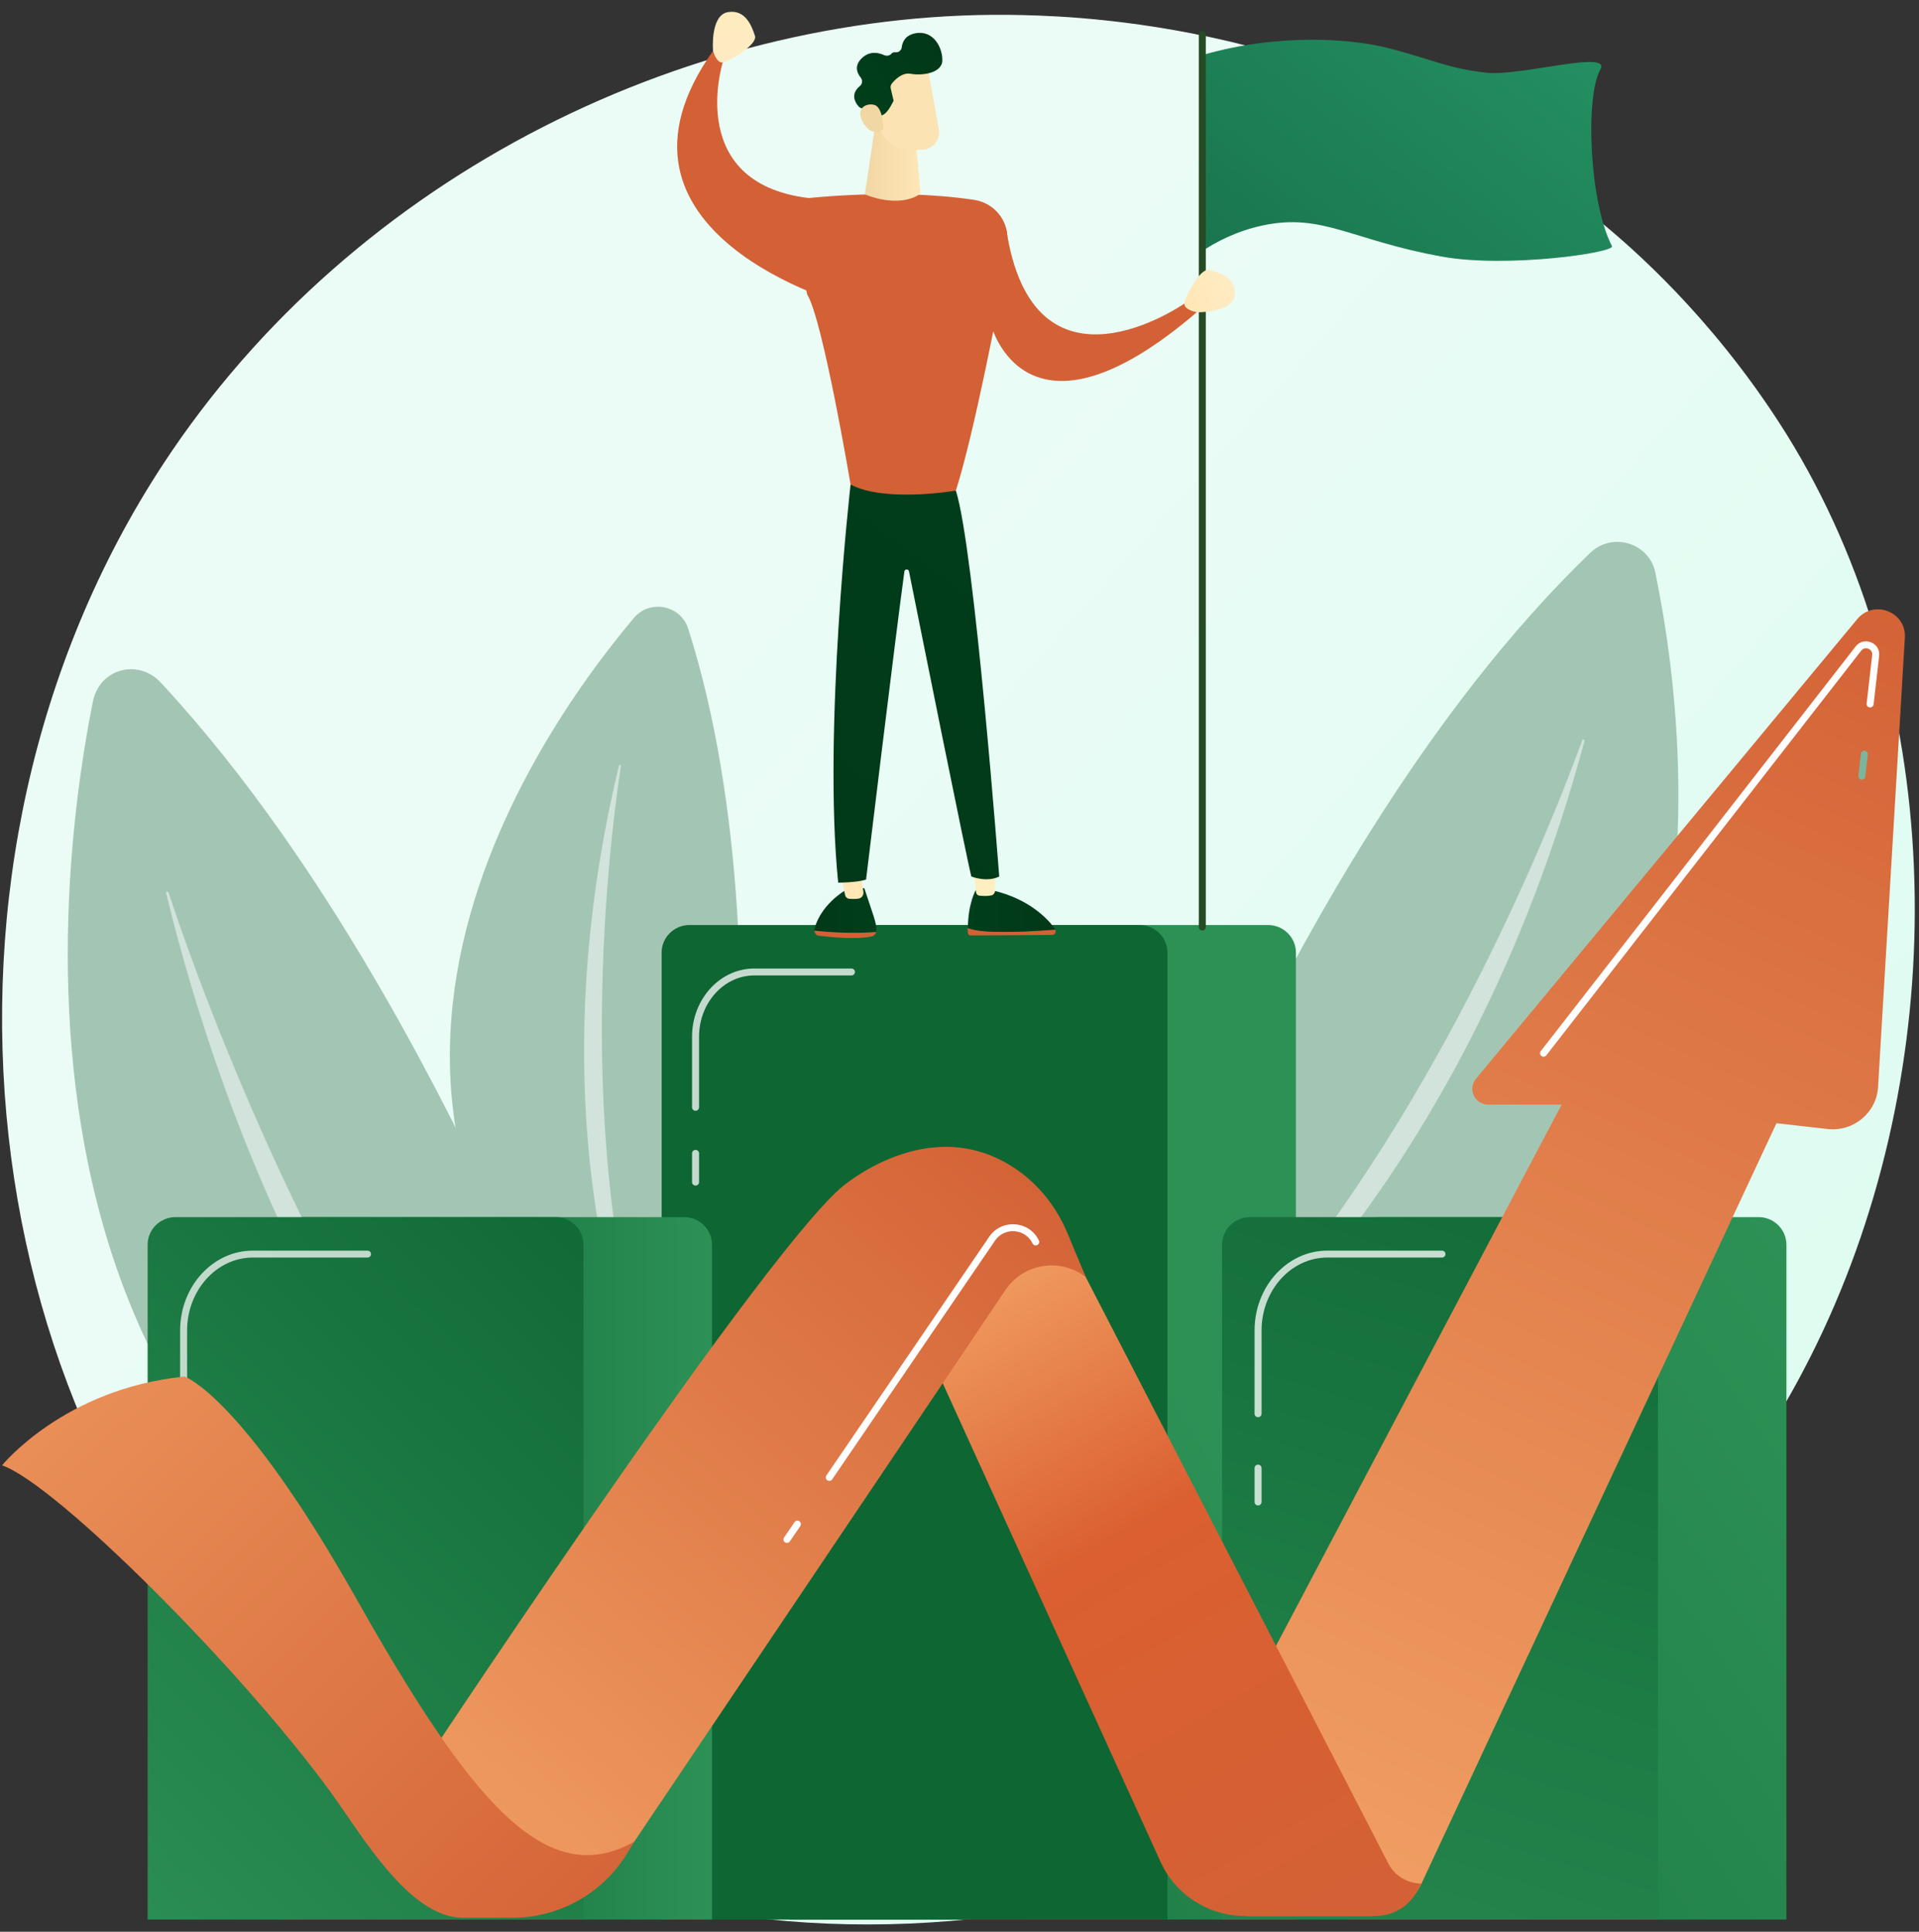 <svg xmlns="http://www.w3.org/2000/svg" width="150" height="151" viewBox="0 0 150 151" fill="none"><rect x="0" y="0" width="150" height="151" fill="#333333" stroke="none"/><g clip-path="url(#clip0_202_934)"><path d="M143.404 102.003C128.898 135.786 90.259 154.711 56.751 149.606C51.298 148.776 36.351 146.301 23.116 134.628C-2.361 112.154 -7.81 67.655 12.742 36.295C27.7 13.471 54.514 0.532 79.992 1.18C85.48 1.319 106.512 2.178 124.996 17.254C127.711 19.468 133.699 24.73 139.096 33.077C151.768 52.678 152.857 79.987 143.404 102.003Z" fill="url(#paint0_linear_202_934)"></path><path d="M54.38 135.553C54.38 135.553 39.206 82.074 12.58 53.367C10.79 51.438 7.767 52.276 7.256 54.852C3.841 72.079 -1.594 124.205 54.38 135.553Z" fill="#A3C6B4"></path><path opacity="0.5" d="M49.122 132.214C49.253 132.339 49.101 132.546 48.956 132.44C43.594 128.532 22.62 109.188 12.985 69.816C12.954 69.689 13.127 69.637 13.168 69.76C16.193 78.866 28.346 112.418 49.121 132.214H49.122Z" fill="white"></path><path d="M54.651 116.039C54.651 116.039 62.528 76.554 53.794 49.142C53.208 47.299 50.797 46.821 49.547 48.305C41.186 58.231 19.323 89.913 54.651 116.04V116.039Z" fill="#A3C6B4"></path><path opacity="0.5" d="M52.119 112.124C52.168 112.249 51.99 112.33 51.924 112.213C49.518 107.897 41.506 88.405 48.382 59.852C48.404 59.76 48.544 59.785 48.53 59.878C47.499 66.75 44.403 92.408 52.119 112.124Z" fill="white"></path><path d="M83.992 115.105C83.992 115.105 98.714 67.845 124.302 43.214C126.022 41.558 128.912 42.43 129.39 44.755C132.594 60.31 137.598 107.183 83.992 115.105Z" fill="#A3C6B4"></path><path opacity="0.5" d="M89.036 112.327C88.91 112.434 89.055 112.626 89.195 112.536C94.339 109.252 114.483 92.776 123.852 57.921C123.882 57.809 123.716 57.755 123.677 57.864C120.747 65.894 108.992 95.439 89.036 112.328V112.327Z" fill="white"></path><path d="M63.942 72.306H99.115C100.32 72.306 101.297 73.273 101.297 74.464V150.049H61.76V74.464C61.76 73.273 62.737 72.306 63.942 72.306H63.942Z" fill="url(#paint1_linear_202_934)"></path><path d="M53.899 72.306H89.072C90.276 72.306 91.254 73.273 91.254 74.464V150.049H51.716V74.464C51.716 73.273 52.694 72.306 53.898 72.306H53.899Z" fill="url(#paint2_linear_202_934)"></path><path opacity="0.76" d="M54.368 86.827C54.217 86.827 54.094 86.705 54.094 86.556V81.04C54.094 78.099 56.277 75.707 58.959 75.707H66.552C66.703 75.707 66.826 75.829 66.826 75.978C66.826 76.127 66.703 76.249 66.552 76.249H58.959C56.579 76.249 54.642 78.398 54.642 81.039V86.555C54.642 86.705 54.519 86.826 54.368 86.826V86.827Z" fill="white"></path><path opacity="0.76" d="M54.368 92.674C54.217 92.674 54.094 92.553 54.094 92.404V90.156C54.094 90.007 54.217 89.885 54.368 89.885C54.519 89.885 54.642 90.007 54.642 90.156V92.404C54.642 92.553 54.519 92.674 54.368 92.674Z" fill="white"></path><path d="M23.767 95.139H53.471C54.675 95.139 55.653 96.106 55.653 97.297V150.049H21.584V97.297C21.584 96.106 22.562 95.139 23.766 95.139H23.767Z" fill="url(#paint3_linear_202_934)"></path><path d="M13.723 95.139H43.426C44.631 95.139 45.608 96.106 45.608 97.297V150.049H11.54V97.297C11.54 96.106 12.518 95.139 13.723 95.139Z" fill="url(#paint4_linear_202_934)"></path><g opacity="0.73"><path d="M14.352 110.779C14.201 110.779 14.079 110.658 14.079 110.509V104.001C14.079 100.559 16.631 97.758 19.769 97.758H28.727C28.878 97.758 29.001 97.88 29.001 98.029C29.001 98.179 28.878 98.3 28.727 98.3H19.769C16.933 98.3 14.626 100.858 14.626 104.001V110.509C14.626 110.658 14.504 110.779 14.352 110.779Z" fill="white"></path><path d="M14.352 117.679C14.201 117.679 14.079 117.558 14.079 117.408V114.757C14.079 114.608 14.201 114.487 14.352 114.487C14.504 114.487 14.626 114.608 14.626 114.757V117.408C14.626 117.558 14.504 117.679 14.352 117.679Z" fill="white"></path></g><path d="M107.751 95.139H137.455C138.659 95.139 139.637 96.106 139.637 97.297V150.049H105.568V97.297C105.568 96.106 106.546 95.139 107.75 95.139H107.751Z" fill="url(#paint5_linear_202_934)"></path><path d="M97.707 95.139H127.411C128.615 95.139 129.593 96.106 129.593 97.297V150.049H95.524V97.297C95.524 96.106 96.502 95.139 97.707 95.139H97.707Z" fill="url(#paint6_linear_202_934)"></path><path opacity="0.76" d="M98.337 110.779C98.186 110.779 98.064 110.658 98.064 110.509V104.001C98.064 100.559 100.616 97.758 103.754 97.758H112.712C112.863 97.758 112.986 97.88 112.986 98.029C112.986 98.179 112.863 98.3 112.712 98.3H103.754C100.918 98.3 98.611 100.858 98.611 104.001V110.509C98.611 110.658 98.488 110.779 98.337 110.779Z" fill="white"></path><path opacity="0.76" d="M98.337 117.679C98.186 117.679 98.064 117.558 98.064 117.408V114.757C98.064 114.608 98.186 114.487 98.337 114.487C98.488 114.487 98.611 114.608 98.611 114.757V117.408C98.611 117.558 98.488 117.679 98.337 117.679Z" fill="white"></path><path d="M94.101 139.337L122.065 86.347H116.335C115.279 86.347 114.698 85.133 115.368 84.325L145.172 48.395C146.464 46.838 149.015 47.826 148.895 49.837L146.8 84.972C146.68 86.983 144.877 88.482 142.853 88.253L138.859 87.8L111.113 147.234C110.391 148.781 108.825 149.772 107.102 149.772H97.486L94.101 139.338V139.337Z" fill="url(#paint7_linear_202_934)"></path><path d="M70.98 102.173L90.722 145.55C91.891 148.119 94.475 149.771 97.323 149.771H107.501C108.851 149.771 110.096 149.047 110.75 147.879L111.112 147.234C110.018 147.234 109.018 146.627 108.52 145.664L82.216 94.686L70.98 102.173Z" fill="url(#paint8_linear_202_934)"></path><path d="M84.874 99.835C82.894 98.289 80.002 98.744 78.604 100.82L49.578 143.955C47.253 147.41 43.336 149.485 39.139 149.485H35.055L31.731 140.014C31.731 140.014 58.716 99.089 65.671 92.898C65.671 92.898 72.597 86.724 79.426 91.392C81.23 92.625 82.601 94.385 83.437 96.391L84.874 99.835V99.835Z" fill="url(#paint9_linear_202_934)"></path><path d="M0.161 114.542C0.161 114.542 5.019 108.535 14.435 107.601C14.435 107.601 18.907 109.108 27.815 124.898C36.724 140.688 42.638 147.888 49.577 143.955L49.003 144.898C47.109 148.008 43.708 149.909 40.038 149.909H36.2C31.975 149.909 28.305 143.472 25.838 140.079C18.904 130.545 4.42 116.023 0.161 114.542Z" fill="url(#paint10_linear_202_934)"></path><path d="M145.533 60.943C145.522 60.943 145.512 60.943 145.501 60.941C145.351 60.924 145.243 60.79 145.26 60.641L145.456 58.926C145.474 58.777 145.609 58.67 145.759 58.687C145.909 58.703 146.017 58.838 146 58.986L145.804 60.702C145.788 60.84 145.67 60.943 145.533 60.943Z" fill="#7CB59C"></path><path d="M120.653 82.598C120.595 82.598 120.536 82.58 120.486 82.542C120.366 82.451 120.344 82.281 120.436 82.162L145.047 50.533C145.337 50.16 145.809 50.034 146.249 50.209C146.689 50.386 146.938 50.801 146.885 51.268L146.451 55.059C146.434 55.208 146.298 55.314 146.148 55.298C145.998 55.282 145.89 55.147 145.907 54.999L146.341 51.207C146.371 50.942 146.207 50.778 146.043 50.712C145.879 50.646 145.645 50.652 145.481 50.863L120.87 82.493C120.816 82.562 120.735 82.599 120.653 82.599V82.598Z" fill="white"></path><path d="M64.82 115.757C64.768 115.757 64.715 115.742 64.668 115.711C64.543 115.627 64.509 115.459 64.594 115.335L77.322 96.674C77.778 96.005 78.535 95.643 79.348 95.704C80.161 95.764 80.855 96.236 81.204 96.965C81.269 97.1 81.21 97.262 81.074 97.326C80.937 97.39 80.774 97.332 80.709 97.197C80.446 96.647 79.922 96.29 79.307 96.244C78.692 96.198 78.121 96.472 77.776 96.977L65.048 115.638C64.995 115.716 64.909 115.758 64.821 115.758L64.82 115.757Z" fill="white"></path><path d="M61.512 120.606C61.459 120.606 61.407 120.591 61.36 120.56C61.234 120.476 61.201 120.308 61.286 120.184L62.102 118.987C62.186 118.863 62.356 118.831 62.482 118.914C62.607 118.997 62.64 119.166 62.556 119.29L61.739 120.486C61.687 120.564 61.6 120.606 61.512 120.606Z" fill="white"></path><path d="M93.901 4.327C99.961 2.552 105.739 3.03 108.624 3.785C112.035 4.677 113.166 5.346 116.186 5.683C118.869 5.983 126.002 3.835 125.088 5.45C123.898 7.556 124.224 15.804 126.001 19.242C126.26 19.742 117.813 20.981 112.696 20.056C105.641 18.781 103.369 16.642 98.736 17.615C96.599 18.064 94.975 18.961 93.938 19.649C94.41 14.564 93.429 9.412 93.902 4.327L93.901 4.327Z" fill="url(#paint11_linear_202_934)"></path><path d="M93.978 72.741C93.827 72.741 93.704 72.619 93.704 72.47V2.692C93.704 2.543 93.827 2.422 93.978 2.422C94.129 2.422 94.251 2.543 94.251 2.692V72.47C94.251 72.619 94.129 72.741 93.978 72.741Z" fill="#254C25"></path><path d="M63.644 72.749C63.644 72.712 63.646 72.676 63.656 72.638C64.209 70.467 66.473 69.355 66.473 69.355L67.562 69.439C68.188 71.353 68.591 72.287 68.491 72.809C68.488 72.824 68.483 72.838 68.48 72.852C67.581 72.932 65.733 72.983 63.644 72.748V72.749Z" fill="url(#paint12_linear_202_934)"></path><path d="M68.493 72.852C68.444 73.027 68.314 73.162 68.147 73.197C66.869 73.463 64.838 73.249 63.986 73.139C63.798 73.114 63.66 72.942 63.657 72.748C65.746 72.983 67.594 72.931 68.493 72.852Z" fill="#D36135"></path><path d="M65.577 67.679L66.053 69.948C66.088 70.115 66.217 70.24 66.374 70.254C66.565 70.272 66.838 70.282 67.112 70.242C67.358 70.206 67.529 69.959 67.486 69.694L67.154 67.678H65.576L65.577 67.679Z" fill="#FFE7B6"></path><path d="M77.717 72.834C76.554 72.802 75.953 72.666 75.642 72.54C75.641 72.655 75.642 72.771 75.646 72.892C75.649 73.02 75.746 73.124 75.865 73.123L82.25 73.082C82.454 73.081 82.573 72.847 82.484 72.663C81.647 72.731 79.515 72.884 77.717 72.835V72.834Z" fill="#D36135"></path><path d="M82.499 72.662C82.491 72.646 82.484 72.629 82.473 72.614C81.909 71.835 80.473 70.283 77.635 69.61L76.274 69.567C76.274 69.567 75.668 70.61 75.656 72.54C75.967 72.665 76.569 72.801 77.731 72.833C79.529 72.883 81.662 72.73 82.499 72.661V72.662Z" fill="url(#paint13_linear_202_934)"></path><path d="M76.021 67.526C76.036 67.627 76.223 69.152 76.295 69.744C76.312 69.884 76.415 69.993 76.545 70.009C76.777 70.036 77.152 70.061 77.48 69.994C77.657 69.959 77.785 69.79 77.785 69.594V67.2L76.021 67.526Z" fill="url(#paint14_linear_202_934)"></path><path d="M66.486 37.87C66.486 37.87 64.307 57.024 65.517 68.995C65.517 68.995 66.97 68.995 67.696 68.756C67.696 68.756 69.96 50.028 70.692 44.669C70.72 44.467 71.011 44.458 71.051 44.658C71.955 49.167 75.504 66.847 75.926 68.517C75.926 68.517 77.136 68.996 78.105 68.517C78.105 68.517 76.169 42.898 74.716 38.349L66.485 37.87H66.486Z" fill="url(#paint15_linear_202_934)"></path><path d="M62.129 15.603C62.129 15.603 69.453 14.624 76.137 15.622C77.79 15.869 78.942 17.375 78.719 19.015L78.105 23.504C78.105 23.504 76.169 33.799 74.716 38.349C74.716 38.349 69.149 39.306 66.486 37.87C66.486 37.87 64.307 24.94 63.097 23.025C63.097 23.025 61.886 17.997 62.128 15.603H62.129Z" fill="#D36135"></path><path d="M68.519 9.06L67.603 15.189C67.603 15.189 70.163 16.353 71.956 15.14L71.57 10.814L68.519 9.061V9.06Z" fill="url(#paint16_linear_202_934)"></path><path d="M72.465 5.069C72.493 5.121 73.046 8.212 73.386 10.125C73.526 10.915 72.939 11.65 72.128 11.697L71.387 11.741C70.023 11.82 68.823 10.861 68.617 9.526L68.08 6.06C68.08 6.06 71.763 3.812 72.464 5.069L72.465 5.069Z" fill="url(#paint17_linear_202_934)"></path><path d="M67.281 6.068C66.996 5.718 66.749 5.153 67.354 4.558C67.968 3.956 68.663 4.106 69.105 4.308C69.3 4.397 69.541 4.358 69.679 4.196C69.741 4.124 69.833 4.074 69.969 4.089C70.225 4.118 70.454 3.951 70.485 3.697C70.537 3.262 70.771 2.751 71.548 2.602C72.973 2.33 73.684 3.741 73.658 4.732C73.633 5.723 72.071 5.932 71.184 5.767C70.534 5.646 69.971 6.212 69.718 6.521C69.626 6.633 69.591 6.78 69.625 6.92L69.85 7.878C69.694 8.176 69.541 8.48 69.322 8.734C69.164 8.917 68.991 9.018 68.807 9.061C68.541 8.572 67.798 8.489 67.453 8.478C67.321 8.474 67.198 8.416 67.111 8.318C66.85 8.023 66.442 7.363 67.223 6.715C67.417 6.555 67.44 6.265 67.281 6.069V6.068Z" fill="url(#paint18_linear_202_934)"></path><path d="M69.064 10.086C69.064 10.086 69.033 8.356 68.325 8.194C67.618 8.031 66.855 8.538 67.46 9.573C68.213 10.861 69.064 10.086 69.064 10.086Z" fill="#F1D7A3"></path><path d="M66.269 23.87C66.269 23.87 45.484 18.274 55.804 3.883L56.502 4.86C56.502 4.86 53.393 14.608 63.694 15.534C63.694 15.534 66.362 22.339 66.269 23.869V23.87Z" fill="#D36135"></path><path d="M55.734 3.957C55.734 3.957 55.5 1.178 56.905 0.947C58.309 0.715 58.778 2.105 59.012 2.799C59.246 3.494 56.905 4.883 56.437 4.883C55.969 4.883 55.734 3.957 55.734 3.957Z" fill="url(#paint19_linear_202_934)"></path><path d="M77.47 25.407C77.47 25.407 80.157 35.923 93.633 24.338L92.599 23.714C92.599 23.714 80.735 32.04 78.644 17.838C78.644 17.838 77.47 24.13 77.47 25.407Z" fill="#D36135"></path><path d="M93.563 24.412C93.563 24.412 96.381 24.458 96.521 23.056C96.661 21.655 95.228 21.285 94.512 21.1C93.795 20.916 92.55 23.319 92.581 23.781C92.612 24.243 93.563 24.412 93.563 24.412Z" fill="url(#paint20_linear_202_934)"></path></g><defs><linearGradient id="paint0_linear_202_934" x1="162.478" y1="152.451" x2="51.309" y2="54.107" gradientUnits="userSpaceOnUse"><stop stop-color="#D9FCEF"></stop><stop offset="1" stop-color="#EBFCF6"></stop></linearGradient><linearGradient id="paint1_linear_202_934" x1="40.864" y1="136.423" x2="90.331" y2="105.625" gradientUnits="userSpaceOnUse"><stop stop-color="#0E6633"></stop><stop offset="1" stop-color="#2D9156"></stop></linearGradient><linearGradient id="paint2_linear_202_934" x1="121.289" y1="78.766" x2="205.463" y2="21.907" gradientUnits="userSpaceOnUse"><stop stop-color="#0E6633"></stop><stop offset="1" stop-color="#2D9156"></stop></linearGradient><linearGradient id="paint3_linear_202_934" x1="21.584" y1="122.594" x2="55.653" y2="122.594" gradientUnits="userSpaceOnUse"><stop stop-color="#0E6633"></stop><stop offset="1" stop-color="#2D9156"></stop></linearGradient><linearGradient id="paint4_linear_202_934" x1="56.144" y1="95.583" x2="2.309" y2="150.766" gradientUnits="userSpaceOnUse"><stop stop-color="#0E6633"></stop><stop offset="1" stop-color="#2D9156"></stop></linearGradient><linearGradient id="paint5_linear_202_934" x1="36.3" y1="180.785" x2="146.315" y2="105.622" gradientUnits="userSpaceOnUse"><stop stop-color="#0E6633"></stop><stop offset="1" stop-color="#2D9156"></stop></linearGradient><linearGradient id="paint6_linear_202_934" x1="126.97" y1="78.776" x2="95.162" y2="179.686" gradientUnits="userSpaceOnUse"><stop stop-color="#0E6633"></stop><stop offset="1" stop-color="#2D9156"></stop></linearGradient><linearGradient id="paint7_linear_202_934" x1="149.68" y1="45.459" x2="102.356" y2="148.036" gradientUnits="userSpaceOnUse"><stop stop-color="#D36135"></stop><stop offset="1" stop-color="#F19F64"></stop></linearGradient><linearGradient id="paint8_linear_202_934" x1="104.467" y1="150.767" x2="75.021" y2="99.577" gradientUnits="userSpaceOnUse"><stop stop-color="#D36135"></stop><stop offset="0.59" stop-color="#DB5F30"></stop><stop offset="1" stop-color="#F19F64"></stop></linearGradient><linearGradient id="paint9_linear_202_934" x1="82.288" y1="89.475" x2="33.277" y2="148.135" gradientUnits="userSpaceOnUse"><stop stop-color="#D36135"></stop><stop offset="1" stop-color="#F19F64"></stop></linearGradient><linearGradient id="paint10_linear_202_934" x1="49.412" y1="153.699" x2="-10.152" y2="92.749" gradientUnits="userSpaceOnUse"><stop stop-color="#D36135"></stop><stop offset="1" stop-color="#F19F64"></stop></linearGradient><linearGradient id="paint11_linear_202_934" x1="63.583" y1="68.846" x2="119.773" y2="-1.801" gradientUnits="userSpaceOnUse"><stop stop-color="#08442A"></stop><stop offset="1" stop-color="#249162"></stop></linearGradient><linearGradient id="paint12_linear_202_934" x1="68.506" y1="71.137" x2="63.644" y2="71.137" gradientUnits="userSpaceOnUse"><stop stop-color="#003F1B"></stop><stop offset="1" stop-color="#023818"></stop></linearGradient><linearGradient id="paint13_linear_202_934" x1="75.656" y1="71.206" x2="82.498" y2="71.206" gradientUnits="userSpaceOnUse"><stop stop-color="#003F1B"></stop><stop offset="1" stop-color="#023818"></stop></linearGradient><linearGradient id="paint14_linear_202_934" x1="77.135" y1="66.566" x2="76.246" y2="74.406" gradientUnits="userSpaceOnUse"><stop stop-color="#FFECBD"></stop><stop offset="1" stop-color="#FFF2C5"></stop></linearGradient><linearGradient id="paint15_linear_202_934" x1="89.053" y1="31.377" x2="55.02" y2="76.664" gradientUnits="userSpaceOnUse"><stop stop-color="#003F1B"></stop><stop offset="1" stop-color="#023818"></stop></linearGradient><linearGradient id="paint16_linear_202_934" x1="67.603" y1="12.376" x2="71.955" y2="12.376" gradientUnits="userSpaceOnUse"><stop stop-color="#F1D7A3"></stop><stop offset="1" stop-color="#FFE6B7"></stop></linearGradient><linearGradient id="paint17_linear_202_934" x1="432.632" y1="-320.054" x2="438.356" y2="-325.366" gradientUnits="userSpaceOnUse"><stop stop-color="#FCE3B3"></stop><stop offset="1" stop-color="#393939"></stop></linearGradient><linearGradient id="paint18_linear_202_934" x1="66.655" y1="7.571" x2="73.497" y2="3.757" gradientUnits="userSpaceOnUse"><stop stop-color="#003F1B"></stop><stop offset="1" stop-color="#023818"></stop></linearGradient><linearGradient id="paint19_linear_202_934" x1="58.364" y1="-0.413" x2="55.955" y2="7.59" gradientUnits="userSpaceOnUse"><stop stop-color="#FFECBD"></stop><stop offset="1" stop-color="#FFE9C7"></stop></linearGradient><linearGradient id="paint20_linear_202_934" x1="97.799" y1="21.536" x2="89.926" y2="24.552" gradientUnits="userSpaceOnUse"><stop stop-color="#FFEDC9"></stop><stop offset="1" stop-color="#FFE3AD"></stop></linearGradient><clipPath id="clip0_202_934"><rect width="149.51" height="149.51" fill="white" transform="translate(0.161 0.921)"></rect></clipPath></defs></svg>